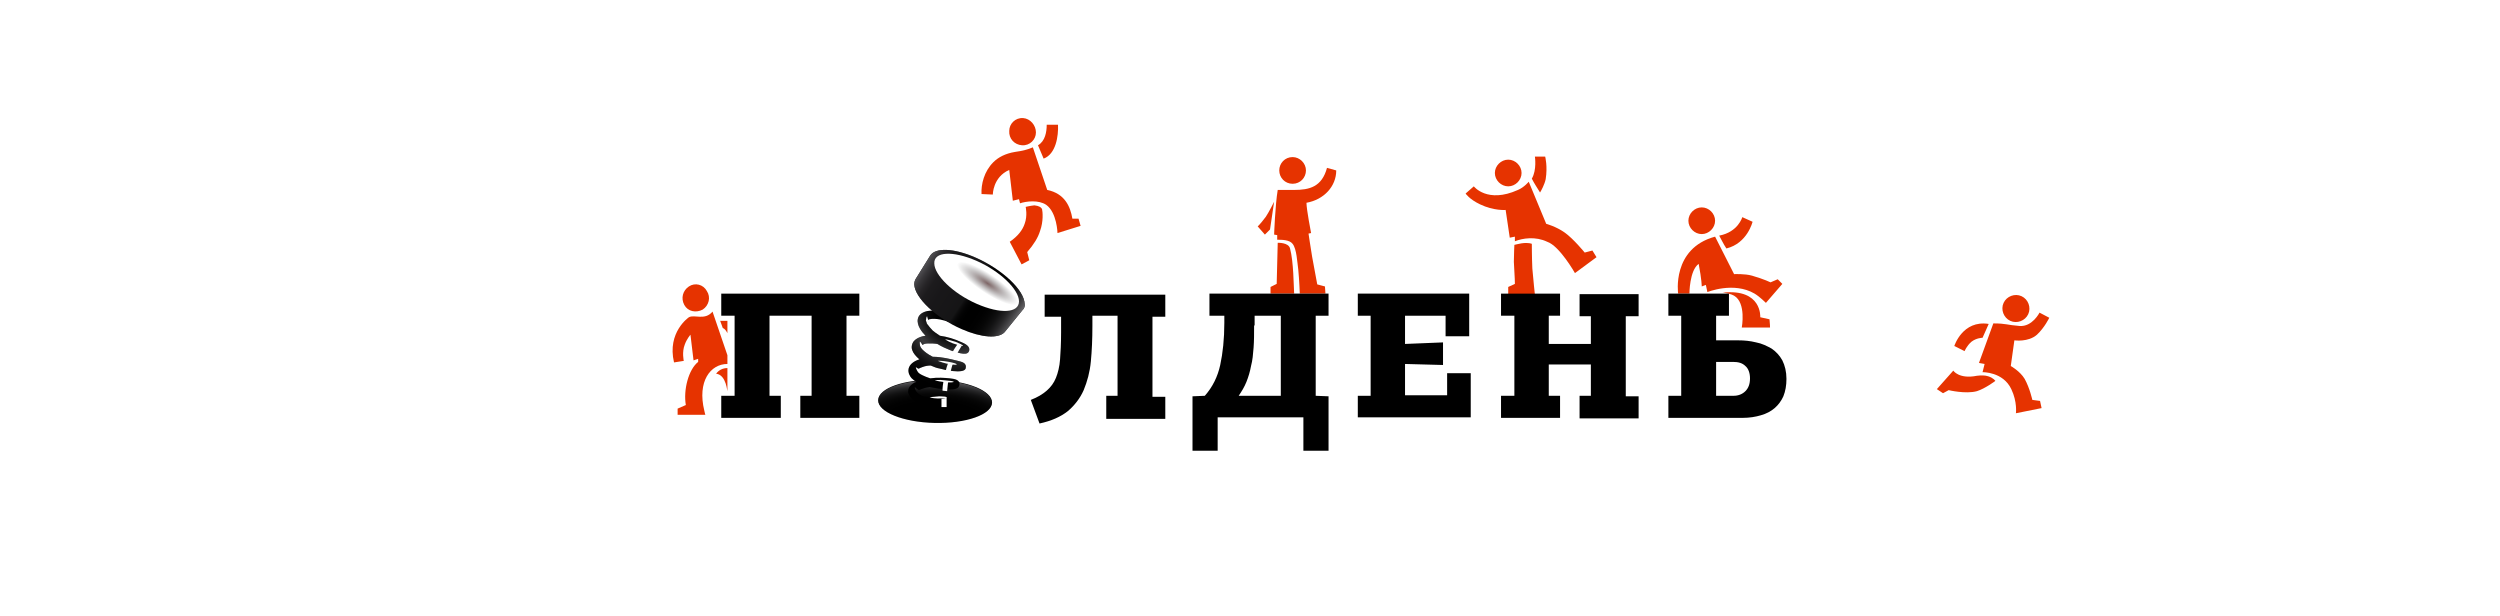 <?xml version="1.0" encoding="UTF-8"?> <svg xmlns="http://www.w3.org/2000/svg" width="487" height="120" viewBox="0 0 487 120" fill="none"> <rect width="487" height="120" fill="white"></rect> <g clip-path="url(#clip0)"> <path d="M293.8 36.3C292.4 36.3 291.2 35.1 291.2 33.7C291.2 32.3 292.4 31.1 293.8 31.1C295.2 31.1 296.4 32.3 296.4 33.7C296.4 35.1 295.2 36.3 293.8 36.3ZM301.1 34.9C301.5 32.4 301 30.5 301 30.5H299C299 30.5 299.4 33.1 298.4 34.8C298.9 35.8 299.4 36.5 300 37.5C300.2 37.2 300.9 35.9 301.1 34.9ZM295.1 55.3L293.8 55.9V57.3L299 57.4C299 57.4 298.7 54.7 298.5 52.3C298.4 50.1 298.4 47.5 298.4 47.5C298.4 47.5 297.8 47.2 296.4 47.4C295.8 47.5 295 47.7 295 47.7C295 47.7 294.9 49.7 294.9 51C295.1 54.1 295.1 55.3 295.1 55.3ZM285.5 37.7C285.5 37.7 286.2 38.8 288.3 39.8C291 41.1 293.3 40.9 293.3 40.9L294.1 46.3L295.1 46.1V47C296.6 46.4 299.1 46 301.4 47.1C303.8 47.9 306.8 53.2 306.8 53.2L311 50.1L310.2 48.8L308.7 49.2C308.7 49.2 306.5 46.5 304.8 45.3C303.1 44.1 301.2 43.6 301.2 43.6L297.8 35.4C297.8 35.4 296.9 36.5 295.7 37C289.7 39.7 287.1 36.3 287.1 36.3L285.5 37.7Z" fill="#E63300"></path> <path d="M254.5 39.5C254.5 40.8 255.4 45.4 255.4 45.4L254.9 45.5C254.9 45.5 255.3 48.2 255.6 50C256 52.1 256.6 55.4 256.6 55.4L258.1 55.8L258.2 57.2H253.2C253.2 57.2 253.1 54.5 252.9 52.5C252.7 51.1 252.6 48.5 251.8 47.5C251.2 46.7 249.7 46.7 248.8 46.7V45.8L248.2 45.7C248.2 45.7 248.4 40 248.9 37H252.1C255.1 37 257.5 36.4 258.5 32.7L260.3 33.2C260.3 36.3 257.9 38.9 254.5 39.5ZM248.2 39.3C248.2 39.3 247.2 41.3 246.6 42.2C245.4 43.8 245 44.1 245 44.1L246.4 45.7L247.4 44.7L248.2 39.3ZM251.8 35.8C253.3 35.8 254.4 34.6 254.4 33.2C254.4 31.8 253.2 30.6 251.8 30.6C250.3 30.6 249.2 31.8 249.2 33.2C249.2 34.6 250.3 35.8 251.8 35.8ZM251.3 48.4C251 47.2 248.9 47.3 248.9 47.3L248.7 55.3L247.5 55.9V57.2H252.1C252 55.7 252 51 251.3 48.4Z" fill="#E63300"></path> <path d="M328.9 43C328.9 41.6 330.1 40.4 331.5 40.4C332.9 40.4 334.1 41.6 334.1 43C334.1 44.4 332.9 45.6 331.5 45.6C330.1 45.6 328.9 44.4 328.9 43ZM336.3 48.4C340.4 47.4 341.4 43.2 341.4 43.2L339.4 42.3C339.4 42.3 338.6 45.2 334.9 45.9C335.3 46.6 335.7 47.5 336.3 48.4ZM344.7 62.2L342.9 61.8C342.9 61.8 343.3 56.2 335.6 57C336.4 57.1 337.3 57.3 337.8 57.6C340.2 59 339.3 63.8 339.3 63.8H344.8C344.8 63.8 344.8 63 344.7 62.2ZM346.3 54.4L344.9 55C344.9 55 343.7 54.4 341.3 53.7C339.9 53.3 337.8 53.4 337.8 53.4L334.1 46.1C325.6 48.4 326.9 57.2 326.9 57.2H329.1C329.1 57.2 329.1 52.7 330.9 51.4C331.5 54.5 331.5 55.8 331.5 55.8L332.3 55.5L332.6 56.9C332.6 56.9 337.7 54.8 341.8 57.2C342.8 57.8 344 59 344 59L347.2 55.3L346.3 54.4Z" fill="#E63300"></path> <path d="M393.4 63.5C395.9 63.7 397.3 60.9 397.3 60.9L399.2 61.9C399.2 61.9 398.3 63.8 396.8 65.2C395.1 66.7 392.4 66.3 392.4 66.3L391.7 71.3C391.7 71.3 393.5 72.3 394.4 73.8C395.4 75.6 395.9 77.9 395.9 77.9L397.4 78.1L397.7 79.5L392.7 80.5C392.7 80.5 393 78.3 391.8 75.8C390.2 72.4 386.2 72.5 386.2 72.5L386.6 70.9L385.5 70.7L388.3 63C390.8 63 390.9 63.3 393.4 63.5ZM393.8 57.7C392.5 57.1 390.9 57.7 390.3 59C389.7 60.3 390.3 61.9 391.6 62.5C392.9 63.1 394.5 62.5 395.1 61.2C395.7 59.9 395.1 58.3 393.8 57.7ZM380.7 67.4L382.7 68.4C382.7 68.4 383.1 67.4 384 66.6C385 65.8 386.2 65.8 386.2 65.8L387.4 63.1C382.3 62.3 380.7 67.4 380.7 67.4ZM378.5 76.6L379.6 76C379.6 76 382.9 76.8 385.1 76.2C386.7 75.7 388.7 74.2 388.7 74.2C388.7 74.2 388.3 73.6 387.3 73.3C386.7 73.1 385.9 73.1 385.1 73.2C381.6 73.9 380.5 72.2 380.5 72.2L377.3 75.8L378.5 76.6Z" fill="#E63300"></path> <path d="M141.7 71.7V76.4C141.7 76.4 141.5 73 139.5 72.8C140 72.1 140.8 71.7 141.7 71.7ZM140.8 63.9C141.1 64 141.4 64.3 141.7 64.9V61.6C141.1 61.1 140.2 60.8 139.6 60.6L140.8 63.9ZM138.8 60.7C137.3 62.5 135.3 61.2 134.2 61.8C134.2 61.8 129.9 64.7 131.3 70.6L133.2 70.3C133.2 70.3 132.8 68.6 133.4 67.1C133.8 66 134.5 65.2 134.5 65.2L135.1 70.2L136 69.9V70.5C134.1 72 133.1 76 133.6 78.9L132 79.6V80.8H137.4C137.4 80.8 137.3 80.5 137.2 80C135.8 74.3 138.4 70.9 141.7 70.9V69.2L138.8 60.7ZM137.7 56.7C137 55.4 135.4 55 134.2 55.8C133 56.6 132.6 58.1 133.3 59.4C134 60.7 135.6 61 136.9 60.3C138.1 59.5 138.5 57.9 137.7 56.7Z" fill="#E63300"></path> <path d="M155.4 81.9V76.6H157.6V62H150.4V76.6H152.6V81.9H140V76.6H142.6V62H140V56.7H167.9V62H165.3V76.6H167.9V81.9H155.4Z" fill="black"></path> <path d="M167.4 57.2V61.5H164.9V77.1H167.4V81.4H155.9V77.1H158.1V61.5H149.9V77.1H152.1V81.4H140.5V77.1H143.1V61.5H140.5V57.2H167.4ZM168.4 56.2H167.4H140.5H139.5V57.2V61.5V62.5H140.5H142.1V76.1H140.5H139.5V77.1V81.4V82.4H140.5H152H153V81.4V77.1V76.1H152H150.8V62.5H157V76.1H155.8H154.8V77.1V81.4V82.4H155.8H167.3H168.3V81.4V77.1V76.1H167.3H165.8V62.5H167.3H168.3V61.5V57.2V56.2H168.4Z" fill="white"></path> <path d="M215.5 81.4V77.1H217.7V61.5H212.8V63.5C212.8 66 212.7 68.3 212.5 70.4C212.3 72.5 211.8 74.3 211.1 76C210.4 77.6 209.3 79 208 80.1C206.6 81.2 204.8 82 202.5 82.5L200.8 77.9C202.1 77.4 203.1 76.8 203.9 76.1C204.7 75.4 205.3 74.6 205.7 73.6C206.1 72.6 206.4 71.4 206.5 70C206.6 68.6 206.7 66.9 206.7 64.8V61.7H203.5V57.4H227V61.7H224.5V77.3H227V81.6H215.5V81.4Z" fill="black"></path> <path d="M237.2 81.4V87.9H232.3V77.2L234.7 77.1C236.2 75.4 237.2 73.4 237.7 71.1C238.2 68.8 238.5 66 238.5 62.9V61.5H235.6V57.2H258.8V61.5H256.3V77.1L258.8 77.2V87.8H253.9V81.3H237.2V81.4ZM244.3 63.4C244.3 65 244.3 66.4 244.2 67.7C244.1 69 244 70.2 243.7 71.3C243.5 72.4 243.2 73.4 242.8 74.4C242.4 75.4 241.9 76.2 241.3 77.1H249.5V61.5H244.4V63.4H244.3Z" fill="black"></path> <path d="M264.5 81.4V77.1H267V61.5H264.5V57.2H286.2V65.5H281.6V61.5H273.7V67L281.1 66.7V71.1L273.7 70.9V77H281.9V72.7H286.5V81.3H264.5V81.4Z" fill="black"></path> <path d="M307.7 81.4V77.1H309.9V71H301.7V77.1H303.9V81.4H292.4V77.1H295V61.5H292.4V57.2H303.9V61.5H301.7V67H309.9V61.6H307.7V57.3H319.2V61.6H316.7V77.2H319.2V81.5H307.7V81.4Z" fill="black"></path> <path d="M336.8 61.5H334.3V66.3H338.6C339.8 66.3 340.9 66.4 342.1 66.7C343.2 66.9 344.2 67.4 345.1 67.9C346 68.5 346.7 69.3 347.2 70.2C347.7 71.2 348 72.4 348 73.8C348 75.1 347.8 76.2 347.4 77.2C347 78.1 346.4 78.9 345.7 79.5C345 80.1 344.1 80.6 343 80.9C342 81.2 340.8 81.4 339.5 81.4H325V77.1H327.5V61.5H325V57.2H336.8V61.5ZM334.3 70.5V77.1H337.7C338.6 77.1 339.4 76.8 340 76.2C340.6 75.6 340.9 74.8 340.9 73.7C340.9 72.7 340.6 71.8 340 71.3C339.4 70.7 338.6 70.5 337.6 70.5H334.3Z" fill="black"></path> <path d="M193.255 78.434C193.307 76.115 188.38 74.125 182.25 73.99C176.121 73.854 171.111 75.624 171.06 77.943C171.008 80.263 175.935 82.252 182.065 82.388C188.194 82.524 193.204 80.754 193.255 78.434Z" fill="black"></path> <path d="M193.2 78.5C193.1 80.8 188.2 82.5 182.1 82.4C176 82.3 171.1 80.3 171.1 78C171.1 75.7 176.1 74 182.2 74.1C188.3 74.2 193.3 76.2 193.2 78.5Z" fill="url(#paint0_radial)"></path> <path d="M187.4 66.7C185.9 66 184.5 65.6 183.1 65.4C182.5 65 181.9 64.6 181.7 64.4C181.3 64 180.9 63.5 180.6 63.1C180.6 63 180.5 63 180.5 62.9V62.8C180.4 62.6 180.3 62.4 180.4 62.2C180.4 61.7 180.6 61.6 180.6 61.6C180.6 61.6 180.7 61.9 180.8 62.3C180.9 62.3 180.9 62.3 181 62.2C182.3 61.9 184 62.4 185.1 62.8C183.8 62 182.9 61 182.4 60.5C181.8 60.5 181.2 60.5 180.6 60.6C179.3 60.9 178.9 61.6 178.8 62.1C178.5 63.4 179.7 64.8 180.3 65.4C178.9 65.6 178.2 66.2 177.9 66.6C177.6 67.1 177.5 67.7 177.7 68.2C177.9 68.8 178.4 69.4 179.1 70C177.9 70.4 177.2 71 177 71.8C176.8 72.6 177.3 73.4 177.6 73.7C177.9 74 178.2 74.2 178.5 74.4C178.4 74.4 178.3 74.5 178.2 74.5C177.1 75.1 176.9 75.8 176.9 76.3C177 77.6 178.7 78.5 179.1 78.6C179.6 78.8 180.7 79.2 182.5 79.2C183 79.2 183.6 79.2 184.3 79.1L184.2 78.3L184.1 77.5C181.6 77.7 180.2 77.3 179.6 77.1C178.1 76.4 178.2 75.4 178.2 75.4C178.2 75.4 178.9 76 179 76C179.7 75.7 180.3 75.5 181.1 75.4C181.7 75.5 182.3 75.6 182.8 75.7C186 76.1 186.8 75.8 186.9 74.9C187 74 186 73.8 185 73.7C184 73.6 182.7 73.5 181.2 73.7C180.6 73.5 180.1 73.3 179.7 73.1C179.3 72.9 178.9 72.7 178.7 72.3C178.4 71.8 178.4 71.5 178.4 71.5C178.4 71.5 178.9 71.9 179 71.8C179.2 71.7 179.4 71.6 179.7 71.5C180.2 71.3 180.8 71.2 181.3 71.2C181.8 71.4 182.4 71.7 183.1 71.8C183.7 72 187.7 72.9 188.1 71.8C188.4 70.7 187.4 70.5 186.6 70.3C185 69.9 183.4 69.5 181.7 69.5C180.7 69 180.1 68.5 179.7 68.1C179.5 67.9 179.2 67.5 179.2 67.2C179.1 66.6 179.2 66.5 179.2 66.5C179.2 66.5 179.5 66.8 179.7 67.2C180 67 180.2 66.9 180.9 66.9C181.4 66.9 182 66.9 182.6 67C183.4 67.5 184.3 67.9 185.3 68.3C188.2 69.3 188.6 68.9 188.8 68.3C189 67.5 188.1 67 187.4 66.7Z" fill="black"></path> <path d="M187.4 66.7C185.9 66 184.5 65.6 183.1 65.4C182.5 65 181.9 64.6 181.7 64.4C181.3 64 180.9 63.5 180.6 63.1C180.6 63 180.5 63 180.5 62.9V62.8C180.4 62.6 180.3 62.4 180.4 62.2C180.4 61.7 180.6 61.6 180.6 61.6C180.6 61.6 180.7 61.9 180.8 62.3C180.9 62.3 180.9 62.3 181 62.2C182.3 61.9 184 62.4 185.1 62.8C183.8 62 182.9 61 182.4 60.5C181.8 60.5 181.2 60.5 180.6 60.6C179.3 60.9 178.9 61.6 178.8 62.1C178.5 63.4 179.7 64.8 180.3 65.4C178.9 65.6 178.2 66.2 177.9 66.6C177.6 67.1 177.5 67.7 177.7 68.2C177.9 68.8 178.4 69.4 179.1 70C177.9 70.4 177.2 71 177 71.8C176.8 72.6 177.3 73.4 177.6 73.7C177.9 74 178.2 74.2 178.5 74.4C178.4 74.4 178.3 74.5 178.2 74.5C177.1 75.1 176.9 75.8 176.9 76.3C177 77.6 178.7 78.5 179.1 78.6C179.6 78.8 180.7 79.2 182.5 79.2C183 79.2 183.6 79.2 184.3 79.1L184.2 78.3L184.1 77.5C181.6 77.7 180.2 77.3 179.6 77.1C178.1 76.4 178.2 75.4 178.2 75.4C178.2 75.4 178.9 76 179 76C179.7 75.7 180.3 75.5 181.1 75.4C181.7 75.5 182.3 75.6 182.8 75.7C186 76.1 186.8 75.8 186.9 74.9C187 74 186 73.8 185 73.7C184 73.6 182.7 73.5 181.2 73.7C180.6 73.5 180.1 73.3 179.7 73.1C179.3 72.9 178.9 72.7 178.7 72.3C178.4 71.8 178.4 71.5 178.4 71.5C178.4 71.5 178.9 71.9 179 71.8C179.2 71.7 179.4 71.6 179.7 71.5C180.2 71.3 180.8 71.2 181.3 71.2C181.8 71.4 182.4 71.7 183.1 71.8C183.7 72 187.7 72.9 188.1 71.8C188.4 70.7 187.4 70.5 186.6 70.3C185 69.9 183.4 69.5 181.7 69.5C180.7 69 180.1 68.5 179.7 68.1C179.5 67.9 179.2 67.5 179.2 67.2C179.1 66.6 179.2 66.5 179.2 66.5C179.2 66.5 179.5 66.8 179.7 67.2C180 67 180.2 66.9 180.9 66.9C181.4 66.9 182 66.9 182.6 67C183.4 67.5 184.3 67.9 185.3 68.3C188.2 69.3 188.6 68.9 188.8 68.3C189 67.5 188.1 67 187.4 66.7Z" fill="url(#paint1_radial)"></path> <path d="M184.1 66.1C184.4 66.3 185.1 66.8 186.6 67.2C188.2 67.7 187.7 67.2 186.2 66.6C184.6 66.1 184.1 66.1 184.1 66.1Z" fill="white"></path> <path d="M182.7 70.3C183.1 70.4 183.8 70.8 185.4 71C187 71.2 186.5 70.8 184.9 70.5C183.3 70.2 182.7 70.3 182.7 70.3Z" fill="white"></path> <path d="M182.1 74.1C182.5 74.2 183.3 74.4 184.8 74.5C186.5 74.5 185.8 74.2 184.2 74.1C182.7 73.9 182.1 74.1 182.1 74.1Z" fill="white"></path> <path d="M184.3 79.2C184.742 79.2 185.1 78.842 185.1 78.4C185.1 77.958 184.742 77.6 184.3 77.6C183.858 77.6 183.5 77.958 183.5 78.4C183.5 78.842 183.858 79.2 184.3 79.2Z" fill="black"></path> <path d="M181.1 77.4C181.4 77.5 182.2 77.7 183.6 77.6C185.1 77.5 184.5 77.2 183 77.2C181.5 77.3 181.1 77.4 181.1 77.4Z" fill="white"></path> <path d="M183.8 74.2C183.7 74.8 183.6 75.4 183.6 76.1L184.5 76.2C184.6 75.5 184.6 74.9 184.7 74.3L183.8 74.2Z" fill="white"></path> <path d="M184.7 70.7C184.5 71.2 184.3 71.8 184.2 72.5L185.1 72.7C185.3 72 185.4 71.4 185.6 70.9L184.7 70.7Z" fill="white"></path> <path d="M186.7 67.1C186.5 67 186.5 67 186.5 67.1C186.3 67.4 185.9 67.9 185.5 68.7L186.4 69C186.9 68 187.3 67.5 187.3 67.4C187.4 67.4 187 67.2 186.7 67.1Z" fill="white"></path> <path d="M184.4 77.5C184.4 78 184.4 78.7 184.4 79.3H183.4C183.4 78.7 183.4 78.2 183.4 77.7L184.4 77.5Z" fill="white"></path> <path d="M199.6 59.2C199.5 56.5 195.3 52.5 190.1 50.2C185.8 48.3 182.2 48.2 181.2 49.8L178.4 54.3C178.2 54.6 178.1 55 178.1 55.4C178.2 58 182.3 61.9 187.3 64.1C191.2 65.8 194.5 66 195.7 64.7L199.1 60.5C199.5 60.1 199.7 59.7 199.6 59.2Z" fill="black"></path> <path d="M199.6 59.2C199.5 56.5 195.3 52.5 190.1 50.2C185.8 48.3 182.2 48.2 181.2 49.8L178.4 54.3C178.2 54.6 178.1 55 178.1 55.4C178.2 58 182.3 61.9 187.3 64.1C191.2 65.8 194.5 66 195.7 64.7L199.1 60.5C199.5 60.1 199.7 59.7 199.6 59.2Z" fill="url(#paint2_linear)"></path> <path d="M190.2 50.8C194.8 52.8 198.5 56.4 198.5 58.7C198.5 61 194.9 61.2 190.3 59.2C185.7 57.2 182 53.6 182 51.3C181.9 49 185.6 48.8 190.2 50.8Z" fill="white"></path> <path d="M190.2 50.8C194.8 52.8 198.5 56.4 198.5 58.7C198.5 61 194.9 61.2 190.3 59.2C185.7 57.2 182 53.6 182 51.3C181.9 49 185.6 48.8 190.2 50.8Z" fill="url(#paint3_radial)"></path> <path d="M203.3 30.9L202.2 28.3C203.6 27.5 203.9 25.7 203.9 24.3H206.1C206.2 26.5 205.7 30 203.3 30.9ZM210.1 42.6H208.9C208.5 40.2 207.4 37.7 204 37L201.2 28.7C200.3 29.1 199.2 29.4 197.7 29.6C195.9 29.9 194.5 30.6 193.5 31.6C191.7 33.4 191.1 35.9 191.2 37.8L193.4 37.9C193.4 37.9 193.4 34.5 196.6 33.1L197.3 39.1L198.5 38.8L198.7 39.6C199.9 39.2 202.3 38.9 203.8 39.9C205.9 41.4 206 45.4 206 45.4L210.5 44L210.1 42.6ZM199.8 40.3C199.8 40.3 200.2 42 199.6 43.6C199.2 44.8 198.3 46 196.7 47.1L199 51.5L200.5 50.7L200.1 49.1C201.4 47.6 202.2 46.3 202.6 45C203.3 43.1 203.1 41.2 203 40.8C203 40.7 203 40.7 202.9 40.6C202.8 40.4 202.4 40.1 201.5 40C200.6 40.1 199.8 40.3 199.8 40.3ZM199.1 28.3C200.6 28.4 201.8 27.2 201.8 25.8C201.8 24.4 200.7 23.1 199.3 23C197.8 22.9 196.6 24.1 196.6 25.5C196.5 27 197.6 28.2 199.1 28.3Z" fill="#E63300"></path> </g> <defs> <radialGradient id="paint0_radial" cx="0" cy="0" r="1" gradientUnits="userSpaceOnUse" gradientTransform="translate(182.073 81.786) rotate(1.149) scale(20.579 7.945)"> <stop offset="0.373" stop-opacity="0.1"></stop> <stop offset="0.511" stop-color="#030303" stop-opacity="0.299"></stop> <stop offset="0.622" stop-color="#0D0D0D" stop-opacity="0.457"></stop> <stop offset="0.722" stop-color="#1D1D1E" stop-opacity="0.601"></stop> <stop offset="0.817" stop-color="#343436" stop-opacity="0.737"></stop> <stop offset="0.907" stop-color="#525154" stop-opacity="0.867"></stop> <stop offset="0.994" stop-color="#767579" stop-opacity="0.991"></stop> <stop offset="1" stop-color="#79787C"></stop> </radialGradient> <radialGradient id="paint1_radial" cx="0" cy="0" r="1" gradientUnits="userSpaceOnUse" gradientTransform="translate(186.388 60.788) rotate(1.149) scale(19.515)"> <stop offset="0.208" stop-opacity="0.1"></stop> <stop offset="0.244" stop-color="#1C1B1C" stop-opacity="0.162"></stop> <stop offset="0.306" stop-color="#444345" stop-opacity="0.267"></stop> <stop offset="0.362" stop-color="#616063" stop-opacity="0.361"></stop> <stop offset="0.409" stop-color="#737276" stop-opacity="0.442"></stop> <stop offset="0.444" stop-color="#79787C" stop-opacity="0.5"></stop> <stop offset="0.482" stop-color="#656568" stop-opacity="0.455"></stop> <stop offset="0.579" stop-color="#3A393B" stop-opacity="0.342"></stop> <stop offset="0.666" stop-color="#1A1A1B" stop-opacity="0.241"></stop> <stop offset="0.738" stop-color="#070707" stop-opacity="0.157"></stop> <stop offset="0.787" stop-opacity="0.1"></stop> </radialGradient> <linearGradient id="paint2_linear" x1="179.112" y1="50.806" x2="198.223" y2="63.342" gradientUnits="userSpaceOnUse"> <stop stop-color="#79787C"></stop> <stop offset="0.045" stop-color="#626064" stop-opacity="0.888"></stop> <stop offset="0.101" stop-color="#4B494D" stop-opacity="0.747"></stop> <stop offset="0.154" stop-color="#3E3B3F" stop-opacity="0.614"></stop> <stop offset="0.2" stop-color="#39363A" stop-opacity="0.5"></stop> <stop offset="0.29" stop-color="#3C393E" stop-opacity="0.409"></stop> <stop offset="0.371" stop-color="#474448" stop-opacity="0.328"></stop> <stop offset="0.448" stop-color="#58565B" stop-opacity="0.25"></stop> <stop offset="0.498" stop-color="#68666B" stop-opacity="0.2"></stop> <stop offset="0.51" stop-color="#4E4D51" stop-opacity="0.19"></stop> <stop offset="0.527" stop-color="#323134" stop-opacity="0.175"></stop> <stop offset="0.544" stop-color="#1C1B1D" stop-opacity="0.16"></stop> <stop offset="0.563" stop-color="#0C0C0D" stop-opacity="0.143"></stop> <stop offset="0.584" stop-color="#030303" stop-opacity="0.125"></stop> <stop offset="0.612" stop-opacity="0.1"></stop> <stop offset="0.686" stop-color="#030303" stop-opacity="0.273"></stop> <stop offset="0.751" stop-color="#0E0E0E" stop-opacity="0.423"></stop> <stop offset="0.812" stop-color="#1F1F20" stop-opacity="0.564"></stop> <stop offset="0.871" stop-color="#383739" stop-opacity="0.701"></stop> <stop offset="0.928" stop-color="#58575A" stop-opacity="0.833"></stop> <stop offset="0.984" stop-color="#7E7D81" stop-opacity="0.962"></stop> <stop offset="1" stop-color="#8B8A8E"></stop> </linearGradient> <radialGradient id="paint3_radial" cx="0" cy="0" r="1" gradientUnits="userSpaceOnUse" gradientTransform="translate(192.391 55.218) rotate(33.898) scale(7.052 1.834)"> <stop stop-color="#290000" stop-opacity="0.6"></stop> <stop offset="0.613" stop-color="#1F1417" stop-opacity="0.232"></stop> <stop offset="1" stop-color="#1B1C20" stop-opacity="0"></stop> </radialGradient> <clipPath id="clip0"> <rect width="268.2" height="64.8" fill="white" transform="translate(131 23)"></rect> </clipPath> </defs> </svg> 